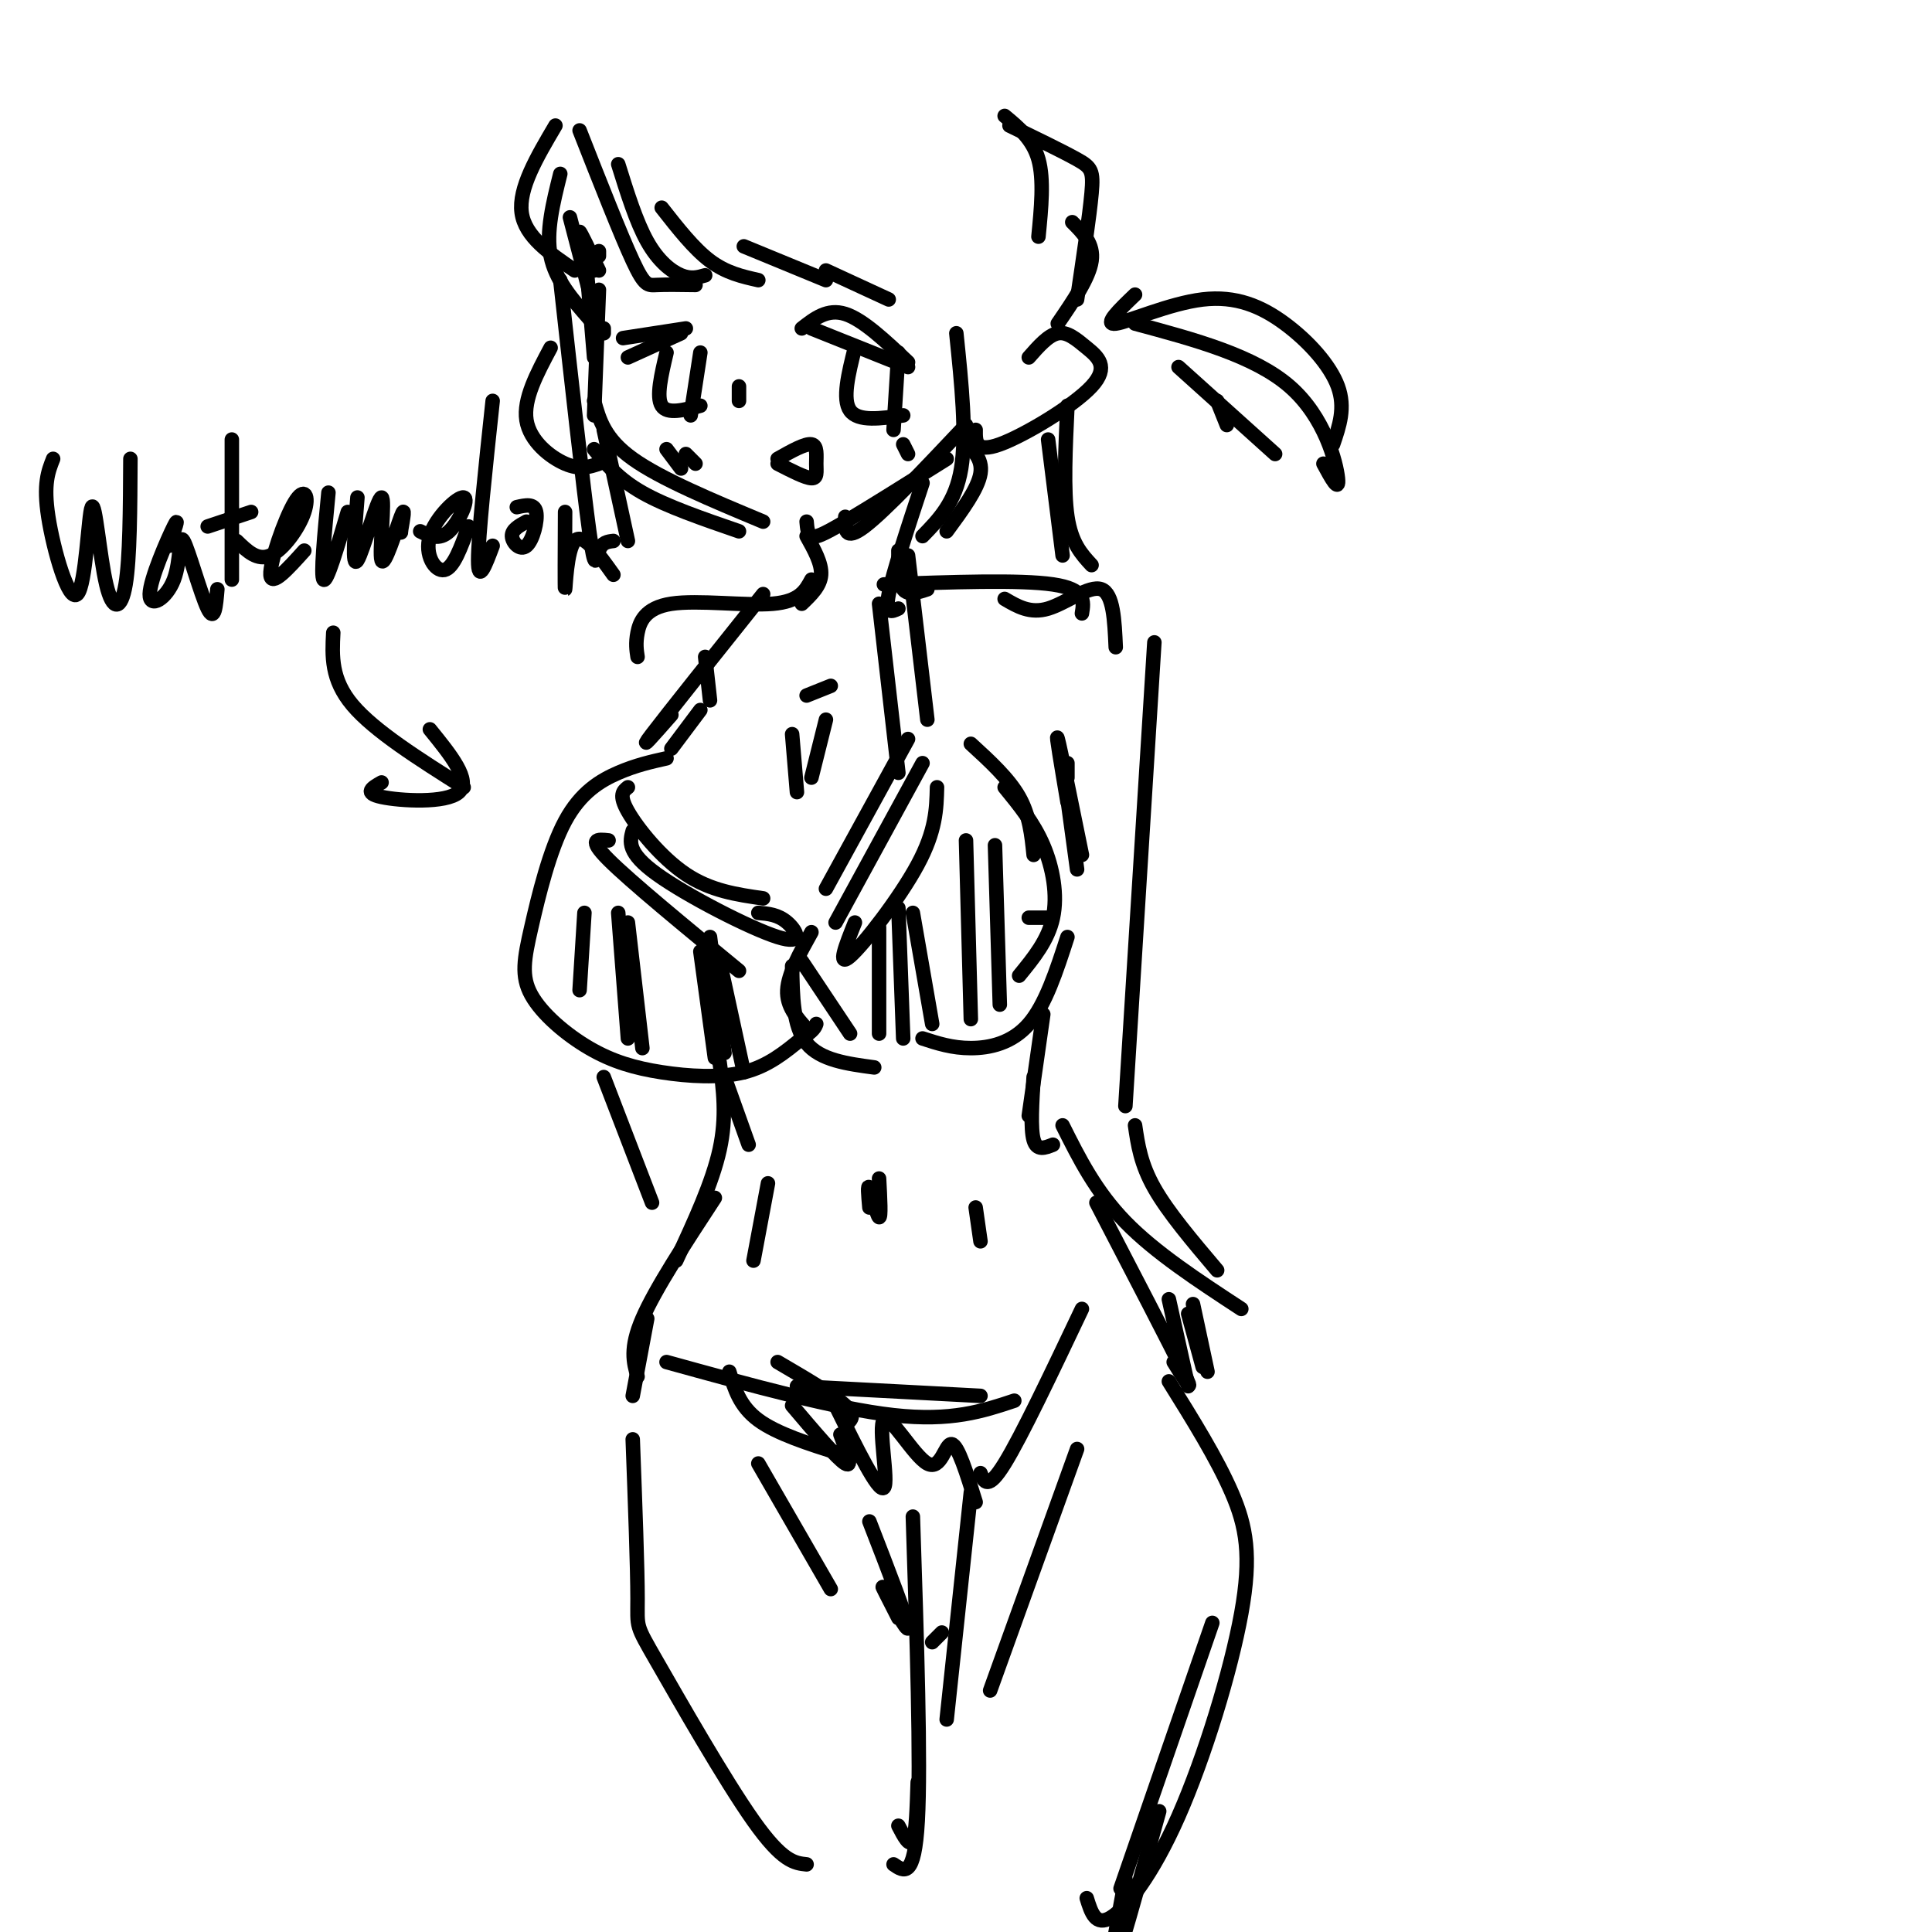 <svg viewBox='0 0 400 400' version='1.1' xmlns='http://www.w3.org/2000/svg' xmlns:xlink='http://www.w3.org/1999/xlink'><g fill='none' stroke='rgb(0,0,0)' stroke-width='3' stroke-linecap='round' stroke-linejoin='round'><path d='M125,69c0.000,0.000 0.000,-1.000 0,-1'/><path d='M118,45c0.000,0.000 6.000,23.000 6,23'/><path d='M121,50c0.000,0.000 2.000,24.000 2,24'/><path d='M124,60c0.000,0.000 -1.000,26.000 -1,26'/><path d='M123,83c1.083,3.917 2.167,7.833 8,12c5.833,4.167 16.417,8.583 27,13'/><path d='M123,93c2.500,3.083 5.000,6.167 10,9c5.000,2.833 12.500,5.417 20,8'/><path d='M167,108c0.111,1.311 0.222,2.622 1,3c0.778,0.378 2.222,-0.178 7,-3c4.778,-2.822 12.889,-7.911 21,-13'/><path d='M175,107c-0.083,2.583 -0.167,5.167 4,2c4.167,-3.167 12.583,-12.083 21,-21'/><path d='M213,74c2.030,-2.311 4.061,-4.622 6,-5c1.939,-0.378 3.788,1.177 6,3c2.212,1.823 4.788,3.914 1,8c-3.788,4.086 -13.939,10.167 -19,12c-5.061,1.833 -5.030,-0.584 -5,-3'/><path d='M124,52c0.000,0.000 0.000,1.000 0,1'/><path d='M123,56c-1.583,-4.000 -3.167,-8.000 -3,-8c0.167,0.000 2.083,4.000 4,8'/><path d='M120,27c4.267,10.844 8.533,21.689 11,27c2.467,5.311 3.133,5.089 5,5c1.867,-0.089 4.933,-0.044 8,0'/><path d='M128,34c1.867,5.978 3.733,11.956 6,16c2.267,4.044 4.933,6.156 7,7c2.067,0.844 3.533,0.422 5,0'/><path d='M137,43c3.333,4.250 6.667,8.500 10,11c3.333,2.500 6.667,3.250 10,4'/><path d='M154,51c0.000,0.000 17.000,7.000 17,7'/><path d='M171,56c0.000,0.000 13.000,6.000 13,6'/><path d='M116,36c-1.500,6.000 -3.000,12.000 -2,17c1.000,5.000 4.500,9.000 8,13'/><path d='M119,56c-5.167,-3.500 -10.333,-7.000 -11,-12c-0.667,-5.000 3.167,-11.500 7,-18'/><path d='M209,26c5.511,2.667 11.022,5.333 14,7c2.978,1.667 3.422,2.333 3,7c-0.422,4.667 -1.711,13.333 -3,22'/><path d='M222,46c2.250,2.250 4.500,4.500 4,8c-0.500,3.500 -3.750,8.250 -7,13'/><path d='M116,58c2.378,21.467 4.756,42.933 6,52c1.244,9.067 1.356,5.733 2,4c0.644,-1.733 1.822,-1.867 3,-2'/><path d='M125,89c0.000,0.000 5.000,23.000 5,23'/><path d='M198,69c1.083,10.500 2.167,21.000 1,28c-1.167,7.000 -4.583,10.500 -8,14'/><path d='M199,91c2.250,1.917 4.500,3.833 4,7c-0.500,3.167 -3.750,7.583 -7,12'/><path d='M235,61c-3.303,3.169 -6.606,6.338 -4,6c2.606,-0.338 11.121,-4.183 18,-5c6.879,-0.817 12.121,1.396 17,5c4.879,3.604 9.394,8.601 11,13c1.606,4.399 0.303,8.199 -1,12'/><path d='M235,67c12.333,3.311 24.667,6.622 32,13c7.333,6.378 9.667,15.822 10,19c0.333,3.178 -1.333,0.089 -3,-3'/><path d='M244,76c0.000,0.000 20.000,18.000 20,18'/><path d='M252,83c0.000,0.000 2.000,5.000 2,5'/><path d='M166,68c2.667,-2.083 5.333,-4.167 9,-3c3.667,1.167 8.333,5.583 13,10'/><path d='M168,68c0.000,0.000 20.000,8.000 20,8'/><path d='M177,72c-1.333,5.333 -2.667,10.667 -1,13c1.667,2.333 6.333,1.667 11,1'/><path d='M186,73c0.000,0.000 -1.000,16.000 -1,16'/><path d='M153,80c0.000,0.000 0.000,3.000 0,3'/><path d='M129,70c0.000,0.000 13.000,-2.000 13,-2'/><path d='M130,74c0.000,0.000 11.000,-5.000 11,-5'/><path d='M138,73c-1.083,4.583 -2.167,9.167 -1,11c1.167,1.833 4.583,0.917 8,0'/><path d='M145,73c0.000,0.000 -2.000,13.000 -2,13'/><path d='M161,95c2.857,-1.613 5.714,-3.226 7,-3c1.286,0.226 1.000,2.292 1,4c0.000,1.708 0.286,3.060 -1,3c-1.286,-0.060 -4.143,-1.530 -7,-3'/><path d='M191,100c-3.083,9.333 -6.167,18.667 -7,23c-0.833,4.333 0.583,3.667 2,3'/><path d='M167,111c1.583,2.833 3.167,5.667 3,8c-0.167,2.333 -2.083,4.167 -4,6'/><path d='M186,114c0.000,3.333 0.000,6.667 1,8c1.000,1.333 3.000,0.667 5,0'/><path d='M183,121c14.083,-0.500 28.167,-1.000 35,0c6.833,1.000 6.417,3.500 6,6'/><path d='M168,120c-1.214,2.262 -2.429,4.524 -8,5c-5.571,0.476 -15.500,-0.833 -21,0c-5.500,0.833 -6.571,3.810 -7,6c-0.429,2.190 -0.214,3.595 0,5'/><path d='M208,124c2.644,1.556 5.289,3.111 9,2c3.711,-1.111 8.489,-4.889 11,-4c2.511,0.889 2.756,6.444 3,12'/><path d='M146,136c0.000,0.000 1.000,9.000 1,9'/><path d='M145,147c0.000,0.000 -6.000,8.000 -6,8'/><path d='M138,157c-3.174,0.710 -6.347,1.421 -10,3c-3.653,1.579 -7.785,4.027 -11,10c-3.215,5.973 -5.512,15.473 -7,22c-1.488,6.527 -2.167,10.083 0,14c2.167,3.917 7.179,8.194 12,11c4.821,2.806 9.452,4.140 15,5c5.548,0.860 12.014,1.246 17,0c4.986,-1.246 8.493,-4.123 12,-7'/><path d='M166,215c2.500,-1.667 2.750,-2.333 3,-3'/><path d='M166,199c0.000,0.000 10.000,15.000 10,15'/><path d='M164,200c0.083,6.250 0.167,12.500 3,16c2.833,3.500 8.417,4.250 14,5'/><path d='M191,215c3.067,1.000 6.133,2.000 10,2c3.867,0.000 8.533,-1.000 12,-5c3.467,-4.000 5.733,-11.000 8,-18'/><path d='M223,180c0.000,0.000 -3.000,-22.000 -3,-22'/><path d='M221,158c0.000,0.000 0.000,3.000 0,3'/><path d='M224,177c-2.250,-11.083 -4.500,-22.167 -5,-24c-0.500,-1.833 0.750,5.583 2,13'/><path d='M167,213c-2.083,-2.333 -4.167,-4.667 -4,-8c0.167,-3.333 2.583,-7.667 5,-12'/><path d='M171,184c0.000,0.000 17.000,-31.000 17,-31'/><path d='M201,154c3.917,3.583 7.833,7.167 10,11c2.167,3.833 2.583,7.917 3,12'/><path d='M158,186c-5.422,-0.778 -10.844,-1.556 -16,-5c-5.156,-3.444 -10.044,-9.556 -12,-13c-1.956,-3.444 -0.978,-4.222 0,-5'/><path d='M192,149c0.000,0.000 -4.000,-34.000 -4,-34'/><path d='M139,148c-3.583,4.083 -7.167,8.167 -4,4c3.167,-4.167 13.083,-16.583 23,-29'/><path d='M182,125c0.000,0.000 4.000,35.000 4,35'/><path d='M173,191c0.000,0.000 18.000,-33.000 18,-33'/><path d='M131,172c-0.619,2.256 -1.238,4.512 5,9c6.238,4.488 19.333,11.208 25,13c5.667,1.792 3.905,-1.345 2,-3c-1.905,-1.655 -3.952,-1.827 -6,-2'/><path d='M216,210c0.000,0.000 -3.000,21.000 -3,21'/><path d='M150,223c0.000,0.000 5.000,14.000 5,14'/><path d='M214,223c-0.333,5.333 -0.667,10.667 0,13c0.667,2.333 2.333,1.667 4,1'/><path d='M149,220c0.750,5.583 1.500,11.167 0,18c-1.500,6.833 -5.250,14.917 -9,23'/><path d='M220,233c3.417,6.833 6.833,13.667 13,20c6.167,6.333 15.083,12.167 24,18'/><path d='M148,248c-6.167,9.417 -12.333,18.833 -15,25c-2.667,6.167 -1.833,9.083 -1,12'/><path d='M239,133c0.000,0.000 -6.000,96.000 -6,96'/><path d='M125,223c0.000,0.000 10.000,26.000 10,26'/><path d='M235,233c0.583,4.000 1.167,8.000 4,13c2.833,5.000 7.917,11.000 13,17'/><path d='M182,244c0.222,4.133 0.444,8.267 0,8c-0.444,-0.267 -1.556,-4.933 -2,-6c-0.444,-1.067 -0.222,1.467 0,4'/><path d='M227,249c7.667,14.750 15.333,29.500 18,35c2.667,5.500 0.333,1.750 -2,-2'/><path d='M242,269c0.000,0.000 4.000,18.000 4,18'/><path d='M246,272c0.000,0.000 3.000,11.000 3,11'/><path d='M247,270c0.000,0.000 3.000,14.000 3,14'/><path d='M134,273c0.000,0.000 -3.000,16.000 -3,16'/><path d='M177,191c-1.889,4.711 -3.778,9.422 -1,7c2.778,-2.422 10.222,-11.978 14,-19c3.778,-7.022 3.889,-11.511 4,-16'/><path d='M182,192c0.000,0.000 0.000,22.000 0,22'/><path d='M186,188c0.000,0.000 1.000,27.000 1,27'/><path d='M189,189c0.000,0.000 4.000,23.000 4,23'/><path d='M200,174c0.000,0.000 1.000,37.000 1,37'/><path d='M206,175c0.000,0.000 1.000,33.000 1,33'/><path d='M126,174c-2.250,-0.250 -4.500,-0.500 0,4c4.500,4.500 15.750,13.750 27,23'/><path d='M149,199c0.000,0.000 5.000,23.000 5,23'/><path d='M147,194c0.000,0.000 3.000,24.000 3,24'/><path d='M145,197c0.000,0.000 3.000,22.000 3,22'/><path d='M130,191c0.000,0.000 3.000,26.000 3,26'/><path d='M128,189c0.000,0.000 2.000,26.000 2,26'/><path d='M121,189c0.000,0.000 -1.000,16.000 -1,16'/><path d='M69,131c-0.250,4.833 -0.500,9.667 4,15c4.500,5.333 13.750,11.167 23,17'/><path d='M79,162c-1.911,1.089 -3.822,2.178 0,3c3.822,0.822 13.378,1.378 16,-1c2.622,-2.378 -1.689,-7.689 -6,-13'/><path d='M11,95c-1.027,2.595 -2.055,5.190 -1,12c1.055,6.810 4.191,17.836 6,16c1.809,-1.836 2.289,-16.533 3,-18c0.711,-1.467 1.653,10.297 3,16c1.347,5.703 3.099,5.344 4,0c0.901,-5.344 0.950,-15.672 1,-26'/><path d='M35,113c1.134,-3.271 2.268,-6.541 1,-4c-1.268,2.541 -4.939,10.894 -5,14c-0.061,3.106 3.489,0.967 5,-3c1.511,-3.967 0.984,-9.760 2,-8c1.016,1.760 3.576,11.074 5,14c1.424,2.926 1.712,-0.537 2,-4'/><path d='M48,91c0.000,0.000 0.000,29.000 0,29'/><path d='M43,109c0.000,0.000 9.000,-3.000 9,-3'/><path d='M49,112c2.156,2.099 4.313,4.198 7,3c2.687,-1.198 5.906,-5.692 7,-9c1.094,-3.308 0.064,-5.429 -2,-2c-2.064,3.429 -5.161,12.408 -5,15c0.161,2.592 3.581,-1.204 7,-5'/><path d='M68,102c-0.833,8.667 -1.667,17.333 -1,18c0.667,0.667 2.833,-6.667 5,-14'/><path d='M74,103c-0.598,7.437 -1.196,14.874 0,13c1.196,-1.874 4.187,-13.059 5,-13c0.813,0.059 -0.550,11.362 0,13c0.550,1.638 3.014,-6.389 4,-9c0.986,-2.611 0.493,0.195 0,3'/><path d='M83,110c0.000,0.500 0.000,0.250 0,0'/><path d='M87,110c1.968,0.965 3.936,1.930 6,0c2.064,-1.930 4.223,-6.754 3,-7c-1.223,-0.246 -5.829,4.088 -7,8c-1.171,3.912 1.094,7.404 3,7c1.906,-0.404 3.453,-4.702 5,-9'/><path d='M102,83c-1.500,14.000 -3.000,28.000 -3,33c0.000,5.000 1.500,1.000 3,-3'/><path d='M107,105c1.810,-0.411 3.619,-0.821 4,1c0.381,1.821 -0.667,5.875 -2,7c-1.333,1.125 -2.952,-0.679 -3,-2c-0.048,-1.321 1.476,-2.161 3,-3'/><path d='M117,106c-0.044,8.022 -0.089,16.044 0,16c0.089,-0.044 0.311,-8.156 2,-10c1.689,-1.844 4.844,2.578 8,7'/><path d='M224,271c-6.250,13.167 -12.500,26.333 -16,32c-3.500,5.667 -4.250,3.833 -5,2'/><path d='M161,282c5.833,3.417 11.667,6.833 14,9c2.333,2.167 1.167,3.083 0,4'/><path d='M151,284c1.083,3.583 2.167,7.167 6,10c3.833,2.833 10.417,4.917 17,7'/><path d='M165,287c0.000,0.000 38.000,2.000 38,2'/><path d='M138,282c17.500,4.833 35.000,9.667 47,11c12.000,1.333 18.500,-0.833 25,-3'/><path d='M164,291c4.667,5.500 9.333,11.000 11,12c1.667,1.000 0.333,-2.500 -1,-6'/><path d='M173,291c4.467,9.094 8.935,18.188 10,17c1.065,-1.188 -1.271,-12.659 0,-14c1.271,-1.341 6.150,7.447 9,9c2.850,1.553 3.671,-4.128 5,-4c1.329,0.128 3.164,6.064 5,12'/><path d='M201,309c0.000,0.000 -5.000,47.000 -5,47'/><path d='M242,286c4.978,7.989 9.955,15.978 13,23c3.045,7.022 4.156,13.078 2,25c-2.156,11.922 -7.581,29.710 -13,42c-5.419,12.290 -10.834,19.083 -14,21c-3.166,1.917 -4.083,-1.041 -5,-4'/><path d='M195,338c0.000,0.000 -2.000,2.000 -2,2'/><path d='M189,314c0.833,25.500 1.667,51.000 1,63c-0.667,12.000 -2.833,10.500 -5,9'/><path d='M131,298c0.500,13.405 1.000,26.810 1,33c0.000,6.190 -0.500,5.167 4,13c4.500,7.833 14.000,24.524 20,33c6.000,8.476 8.500,8.738 11,9'/><path d='M180,315c4.000,10.311 8.000,20.622 8,22c0.000,1.378 -4.000,-6.178 -5,-8c-1.000,-1.822 1.000,2.089 3,6'/><path d='M240,375c-4.417,15.833 -8.833,31.667 -10,34c-1.167,2.333 0.917,-8.833 3,-20'/><path d='M223,300c0.000,0.000 -18.000,50.000 -18,50'/><path d='M157,303c0.000,0.000 15.000,26.000 15,26'/><path d='M208,163c3.000,3.667 6.000,7.333 8,12c2.000,4.667 3.000,10.333 2,15c-1.000,4.667 -4.000,8.333 -7,12'/><path d='M213,190c0.000,0.000 4.000,0.000 4,0'/><path d='M167,144c0.000,0.000 5.000,-2.000 5,-2'/><path d='M164,152c0.000,0.000 1.000,12.000 1,12'/><path d='M171,149c0.000,0.000 -3.000,12.000 -3,12'/><path d='M187,92c0.000,0.000 1.000,2.000 1,2'/><path d='M138,93c0.000,0.000 3.000,4.000 3,4'/><path d='M142,94c0.000,0.000 2.000,2.000 2,2'/><path d='M114,72c-2.844,5.333 -5.689,10.667 -5,15c0.689,4.333 4.911,7.667 8,9c3.089,1.333 5.044,0.667 7,0'/><path d='M221,84c-0.417,8.750 -0.833,17.500 0,23c0.833,5.500 2.917,7.750 5,10'/><path d='M217,91c0.000,0.000 3.000,24.000 3,24'/><path d='M208,24c2.917,2.417 5.833,4.833 7,9c1.167,4.167 0.583,10.083 0,16'/><path d='M159,245c0.000,0.000 -3.000,16.000 -3,16'/><path d='M202,250c0.000,0.000 1.000,7.000 1,7'/><path d='M251,336c0.000,0.000 -19.000,55.000 -19,55'/><path d='M190,369c-0.167,5.250 -0.333,10.500 -1,12c-0.667,1.500 -1.833,-0.750 -3,-3'/></g>
</svg>